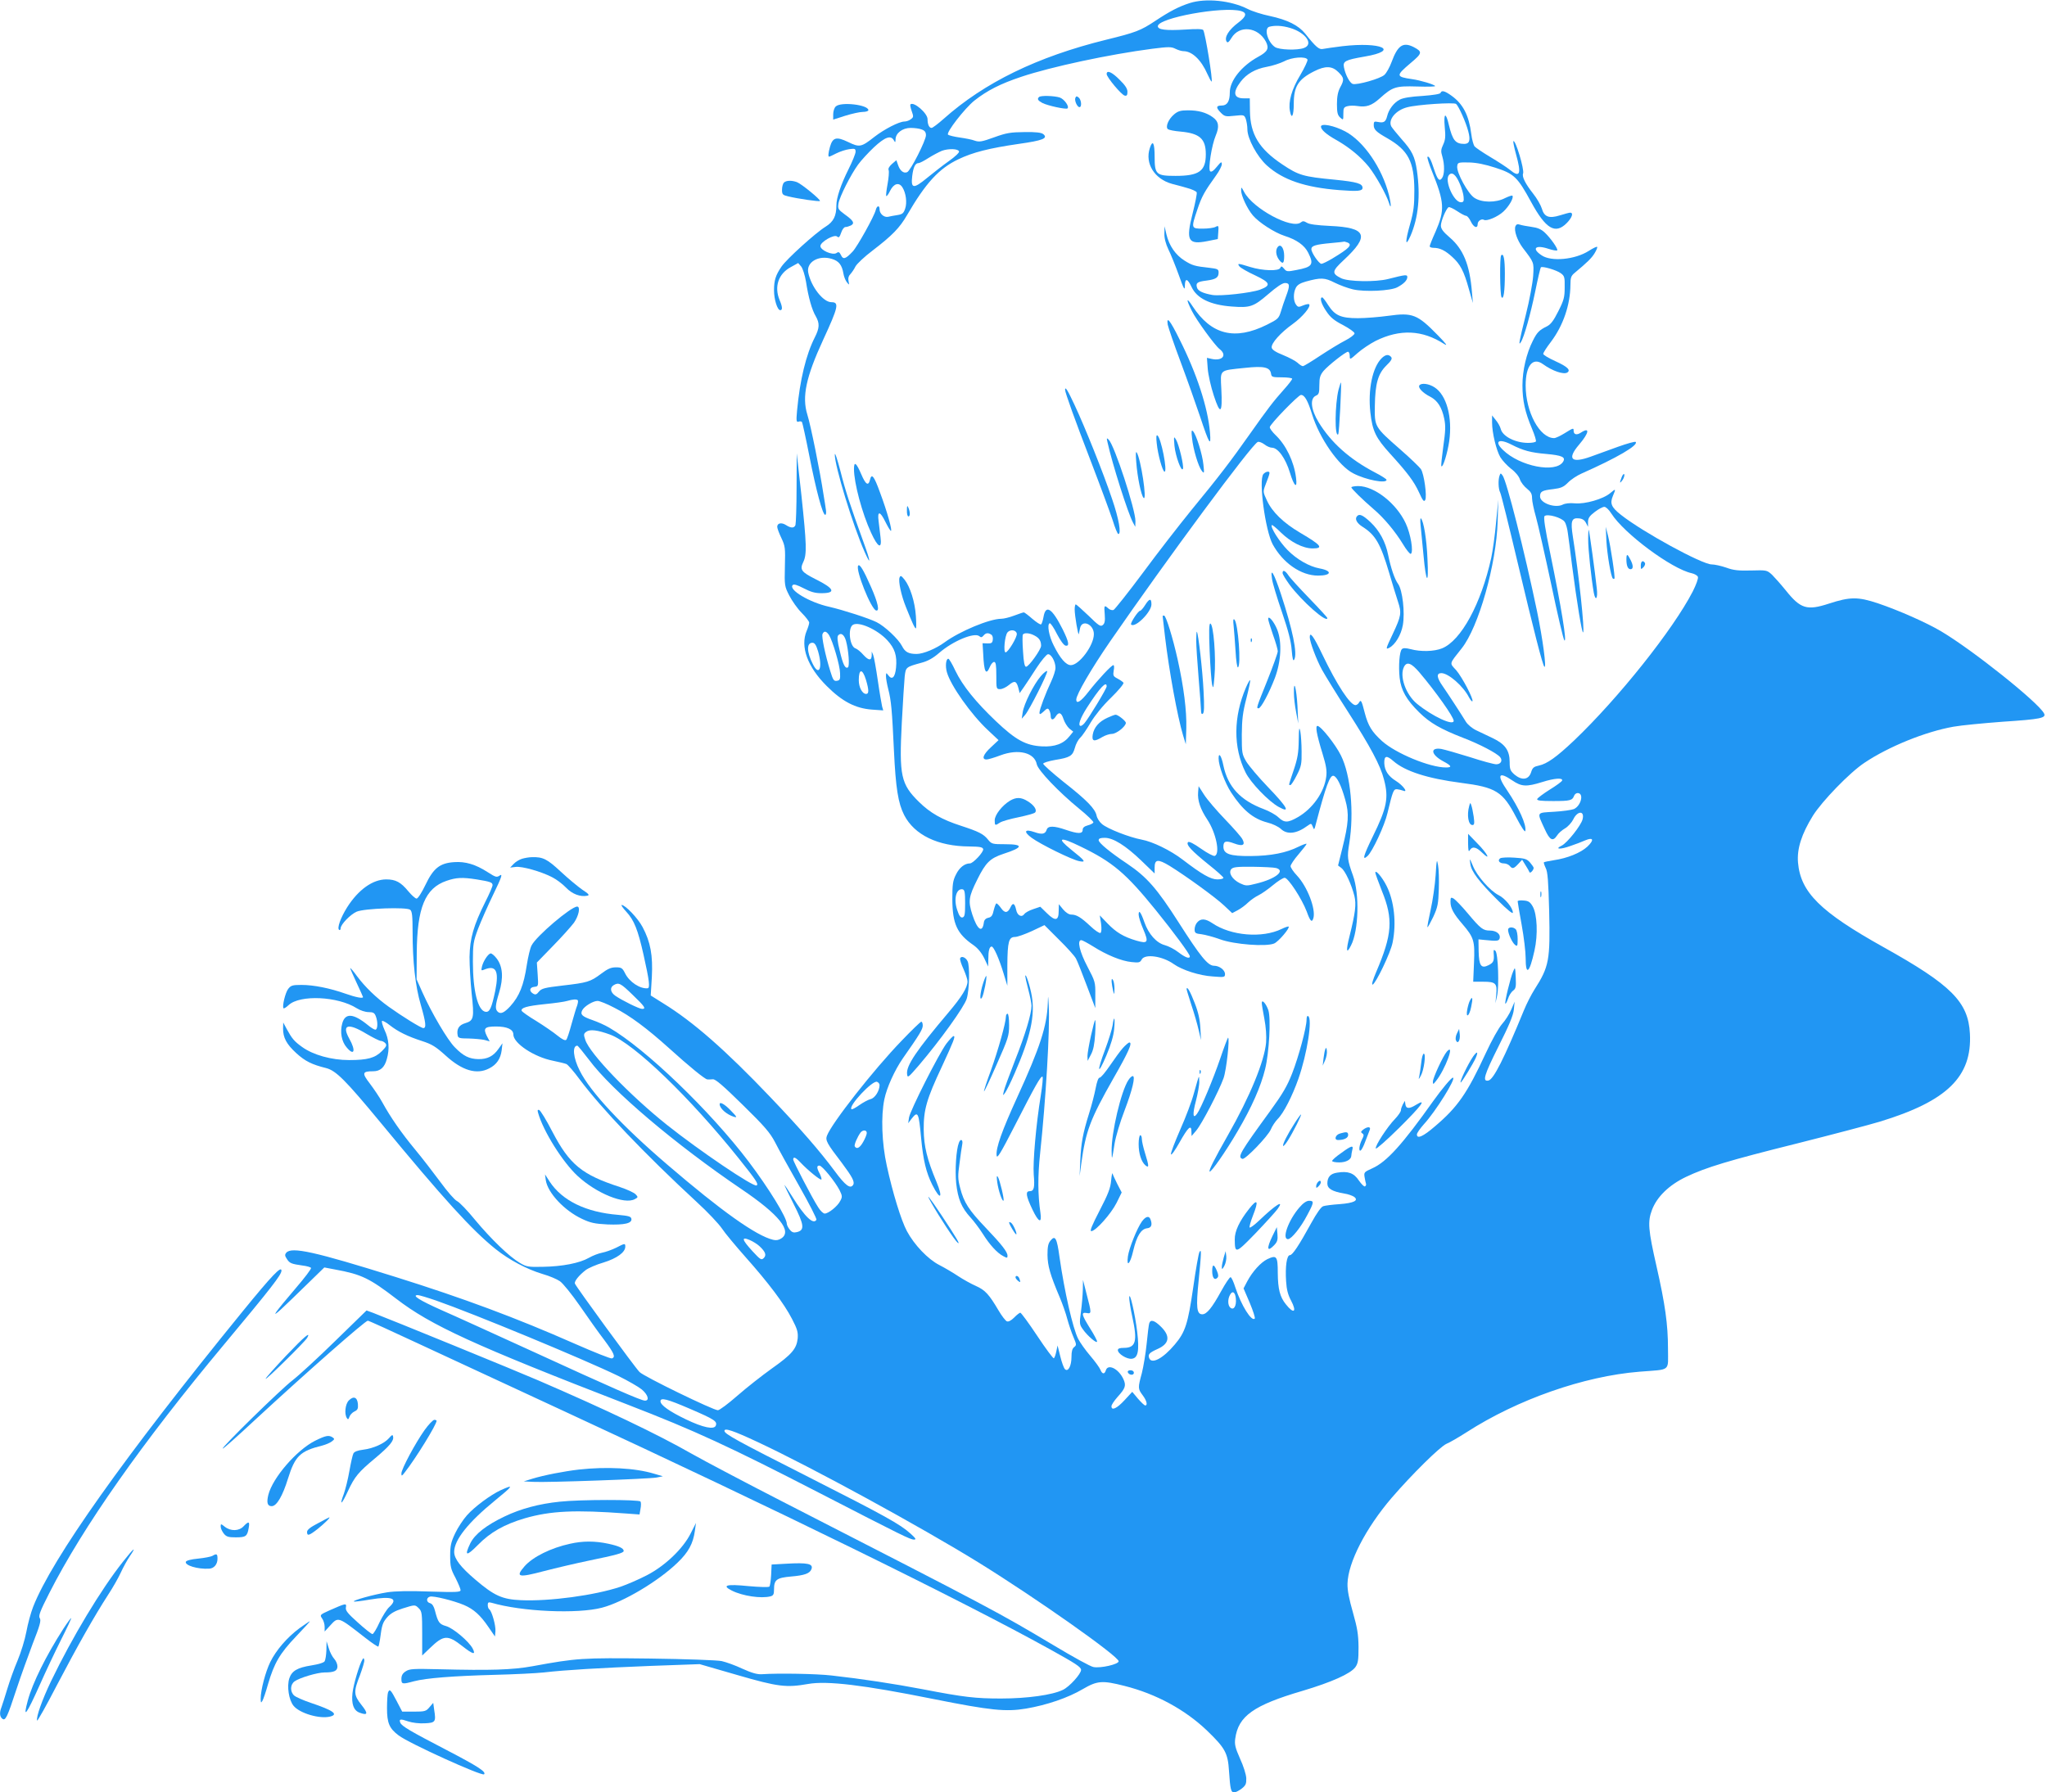 <?xml version="1.0" standalone="no"?>
<!DOCTYPE svg PUBLIC "-//W3C//DTD SVG 20010904//EN"
 "http://www.w3.org/TR/2001/REC-SVG-20010904/DTD/svg10.dtd">
<svg version="1.0" xmlns="http://www.w3.org/2000/svg"
 width="1280pt" height="1121pt" viewBox="0 0 1280 1121"
 preserveAspectRatio="xMidYMid meet">
<g transform="translate(0,1121) scale(0.1,-0.1)"
fill="#2196f3" stroke="none">
<path d="M7440 11191 c-69 -22 -126 -52 -215 -111 -93 -62 -123 -73 -310 -119
-429 -106 -759 -267 -1014 -494 -35 -31 -69 -57 -76 -57 -15 0 -25 22 -25 55
0 37 -87 112 -107 92 -3 -3 1 -22 8 -42 12 -34 12 -38 -6 -51 -10 -8 -28 -14
-39 -14 -34 0 -126 -48 -187 -95 -84 -66 -94 -68 -166 -33 -73 35 -96 29 -113
-30 -11 -40 -13 -62 -5 -62 2 0 22 9 45 21 22 11 58 23 80 26 36 5 40 3 40
-16 0 -12 -20 -61 -44 -109 -48 -96 -76 -179 -76 -226 0 -67 -18 -103 -68
-134 -63 -39 -242 -201 -275 -249 -37 -54 -47 -86 -47 -149 0 -57 21 -124 39
-124 15 0 14 21 -4 63 -35 84 -8 164 69 206 l47 26 19 -22 c10 -13 23 -54 30
-95 15 -98 37 -176 61 -216 25 -44 24 -73 -6 -132 -55 -109 -93 -265 -111
-459 -6 -65 -4 -73 10 -68 8 3 18 2 21 -3 3 -5 24 -100 46 -212 42 -214 83
-368 99 -368 5 0 7 12 5 28 -2 15 -9 61 -16 102 -20 134 -79 429 -101 498 -34
111 -8 234 99 466 95 206 102 236 52 236 -52 0 -127 97 -145 185 -13 66 65
111 147 86 44 -13 64 -38 73 -92 3 -19 13 -44 22 -55 15 -18 15 -18 10 8 -4
18 0 32 11 43 9 10 24 31 32 48 9 17 57 62 106 99 125 96 170 142 217 223 117
201 199 291 321 349 90 43 191 69 377 96 150 21 185 35 154 61 -13 10 -45 14
-118 13 -87 -1 -113 -5 -190 -33 -77 -28 -93 -30 -120 -21 -17 7 -60 15 -95
20 -35 5 -68 13 -73 18 -13 13 104 164 165 213 80 63 162 105 294 149 185 62
549 140 818 175 103 13 119 13 145 0 16 -8 38 -15 50 -15 54 0 111 -54 150
-143 12 -26 23 -47 26 -47 10 0 -39 301 -52 322 -5 7 -41 8 -115 3 -118 -7
-169 -1 -169 21 0 52 407 126 520 95 39 -11 34 -34 -15 -71 -62 -46 -91 -94
-75 -120 6 -10 14 -4 30 22 49 83 167 70 216 -23 21 -42 11 -62 -48 -94 -104
-57 -178 -149 -178 -223 0 -55 -16 -82 -50 -82 -37 0 -38 -13 -5 -46 23 -23
30 -24 85 -18 58 6 60 6 70 -20 5 -15 10 -44 10 -65 0 -58 61 -171 122 -226
100 -90 237 -137 452 -154 117 -9 146 -6 146 14 0 27 -34 37 -172 51 -199 19
-227 27 -330 96 -145 97 -200 188 -202 333 l-1 80 -38 0 c-63 0 -70 37 -20
103 37 49 92 81 164 94 35 6 83 22 108 34 49 27 138 33 147 11 2 -7 -18 -50
-45 -96 -54 -89 -76 -167 -65 -225 10 -57 24 -31 24 45 0 108 28 153 127 203
71 36 113 34 152 -5 36 -36 38 -47 11 -96 -14 -27 -20 -57 -20 -104 0 -53 4
-69 20 -84 20 -18 20 -17 20 23 0 36 3 42 26 48 14 4 41 4 61 1 56 -9 90 2
141 48 80 72 99 78 233 74 64 -2 115 -1 113 3 -6 10 -93 36 -144 43 -102 15
-103 21 -10 100 75 63 76 71 19 101 -66 33 -99 10 -137 -93 -12 -33 -32 -69
-45 -81 -25 -24 -170 -65 -198 -57 -19 6 -46 57 -55 103 -8 39 7 47 128 68
225 38 107 94 -139 65 -54 -7 -107 -14 -120 -17 -24 -6 -45 12 -111 95 -43 53
-111 87 -222 111 -49 10 -111 30 -138 44 -105 53 -261 69 -362 37z m628 -156
c97 -29 148 -102 86 -125 -41 -16 -156 -12 -182 6 -46 32 -70 118 -34 127 35
9 80 7 130 -8z m-2304 -635 c19 -7 26 -17 26 -36 0 -32 -97 -224 -118 -231
-22 -9 -44 9 -56 44 l-11 31 -27 -23 c-18 -16 -26 -30 -21 -40 3 -9 0 -48 -7
-86 -7 -38 -11 -72 -8 -75 3 -3 14 12 24 33 23 46 56 55 77 21 22 -35 30 -95
17 -133 -10 -29 -17 -35 -48 -40 -20 -3 -47 -8 -59 -11 -25 -5 -53 19 -53 47
0 27 -17 24 -24 -5 -10 -40 -115 -228 -144 -259 -44 -47 -60 -52 -73 -23 -10
20 -15 23 -29 13 -25 -15 -100 18 -100 44 0 26 86 75 104 60 11 -10 16 -5 26
24 6 19 18 35 26 35 9 0 24 5 35 10 25 14 16 30 -40 70 -40 30 -43 34 -38 67
7 43 77 181 123 244 19 26 63 74 99 108 69 64 105 77 124 44 9 -16 10 -15 11
5 0 39 43 72 94 72 25 0 56 -4 70 -10z m233 -137 c3 -7 -26 -34 -63 -60 -37
-26 -98 -74 -136 -105 -86 -71 -103 -69 -94 10 7 57 19 82 40 82 7 0 34 14 62
32 27 17 65 37 84 45 42 15 102 13 107 -4z"/>
<path d="M6920 10747 c0 -20 93 -131 113 -135 13 -3 17 3 17 24 0 19 -14 41
-49 75 -47 48 -81 63 -81 36z"/>
<path d="M9008 10629 c-2 -7 -46 -14 -113 -19 -72 -4 -121 -12 -142 -23 -37
-19 -69 -61 -79 -103 -9 -36 -21 -44 -56 -37 -25 5 -28 3 -28 -19 0 -28 15
-43 84 -82 132 -76 169 -146 170 -326 0 -96 -4 -131 -27 -213 -32 -112 -30
-147 3 -72 49 114 63 249 40 409 -13 88 -30 122 -96 196 -29 33 -58 69 -64 79
-22 42 28 102 99 120 63 17 292 32 306 21 16 -14 61 -113 76 -171 15 -56 8
-79 -25 -79 -55 0 -73 23 -96 118 -19 83 -34 77 -26 -11 6 -61 4 -82 -10 -112
-14 -30 -15 -42 -5 -74 15 -51 14 -113 -2 -135 -17 -23 -28 -10 -51 59 -18 57
-32 82 -40 74 -3 -3 9 -43 28 -90 79 -195 81 -243 23 -377 -21 -46 -37 -87
-37 -92 0 -6 11 -10 24 -10 39 0 72 -16 116 -56 51 -46 74 -89 105 -202 l25
-87 -6 70 c-14 170 -54 267 -139 340 -41 35 -55 54 -55 74 0 28 32 105 48 115
5 3 29 -8 53 -24 24 -16 50 -30 57 -30 7 0 20 -16 29 -35 18 -38 43 -47 43
-16 0 19 25 35 39 26 17 -10 85 18 121 51 36 33 68 89 57 100 -3 3 -23 -4 -46
-15 -57 -30 -146 -29 -192 2 -40 26 -112 158 -107 197 3 24 5 25 73 24 48 -1
101 -12 166 -33 117 -38 138 -58 223 -214 92 -169 151 -204 222 -133 34 34 45
66 22 66 -6 0 -35 -8 -64 -17 -68 -21 -98 -10 -113 43 -6 20 -30 63 -55 94
-48 61 -70 105 -62 125 9 24 -48 214 -61 202 -2 -3 5 -39 16 -79 36 -128 26
-153 -39 -99 -20 16 -74 51 -121 79 -47 28 -91 58 -98 66 -7 8 -17 44 -21 78
-15 117 -51 187 -123 239 -43 31 -63 36 -69 18z m120 -568 c12 -27 23 -64 24
-82 3 -28 -1 -34 -17 -34 -44 0 -104 135 -75 170 19 23 44 3 68 -54z"/>
<path d="M6497 10603 c-13 -12 -7 -22 21 -37 33 -17 149 -42 157 -34 13 12
-20 58 -48 68 -33 11 -120 14 -130 3z"/>
<path d="M6724 10597 c-6 -17 12 -57 26 -57 16 0 12 46 -5 60 -12 10 -16 9
-21 -3z"/>
<path d="M5226 10544 c-9 -8 -16 -30 -16 -49 l0 -33 75 24 c42 13 91 24 110
24 19 0 35 5 35 11 0 34 -173 54 -204 23z"/>
<path d="M7342 10495 c-36 -30 -56 -79 -39 -93 7 -5 42 -12 79 -15 120 -11
158 -45 158 -142 0 -105 -42 -135 -189 -135 -121 0 -131 9 -131 119 0 88 -12
110 -30 55 -32 -96 29 -194 139 -224 20 -5 61 -16 92 -25 31 -8 59 -21 62 -28
3 -7 -9 -66 -25 -130 -44 -172 -30 -199 92 -175 l65 13 3 43 c3 41 2 43 -17
33 -11 -6 -47 -11 -80 -11 -73 0 -74 1 -33 122 27 80 43 109 117 212 19 26 35
58 35 69 0 18 -5 16 -31 -16 -21 -26 -35 -35 -42 -28 -14 14 10 164 35 223 24
57 19 89 -20 116 -41 29 -89 42 -153 42 -47 0 -63 -5 -87 -25z"/>
<path d="M8260 10418 c0 -19 34 -49 95 -83 83 -47 153 -105 205 -169 45 -58
108 -171 125 -224 15 -50 15 -11 0 49 -43 169 -158 336 -273 397 -70 37 -152
53 -152 30z"/>
<path d="M4902 10068 c-7 -7 -12 -27 -12 -45 0 -29 4 -33 38 -41 61 -15 193
-34 199 -29 7 7 -115 107 -144 118 -33 12 -67 11 -81 -3z"/>
<path d="M7761 10020 c-1 -32 38 -116 73 -157 38 -45 136 -108 198 -128 76
-24 125 -59 148 -105 38 -75 27 -90 -75 -109 -55 -11 -61 -10 -76 9 -14 16
-18 17 -23 5 -8 -22 -110 -19 -188 5 -77 24 -84 25 -67 3 8 -9 51 -34 97 -55
97 -46 102 -63 30 -90 -56 -20 -243 -41 -296 -33 -58 10 -91 25 -97 46 -9 29
1 37 58 44 61 8 77 19 77 51 0 20 -6 23 -57 29 -93 10 -108 15 -156 45 -56 35
-96 93 -113 163 l-12 52 -1 -45 c-1 -29 8 -64 25 -100 15 -30 44 -102 65 -160
32 -90 38 -100 38 -67 1 49 16 47 42 -8 33 -71 117 -112 250 -122 116 -9 137
-2 229 77 53 46 89 70 105 70 31 0 32 -16 6 -85 -10 -27 -25 -70 -32 -95 -13
-42 -19 -47 -87 -81 -201 -100 -348 -63 -465 116 -39 60 -42 45 -4 -30 27 -55
144 -216 173 -238 49 -38 18 -76 -48 -62 l-31 7 5 -68 c3 -38 20 -114 38 -168
41 -126 55 -113 47 41 -6 124 -16 115 146 132 120 13 159 5 165 -37 3 -20 9
-22 68 -22 35 0 64 -4 64 -9 0 -5 -21 -33 -48 -63 -69 -77 -107 -127 -217
-283 -120 -170 -189 -261 -365 -475 -74 -91 -211 -267 -303 -392 -93 -125
-176 -229 -184 -233 -9 -3 -23 1 -33 10 -25 23 -27 19 -22 -38 3 -40 0 -56
-12 -66 -14 -12 -26 -4 -89 58 -41 39 -77 71 -80 71 -4 0 -7 -14 -7 -32 0 -37
22 -168 26 -153 1 6 5 22 8 38 13 55 86 22 86 -39 0 -71 -92 -194 -144 -194
-30 0 -67 42 -107 123 -30 58 -43 133 -25 139 5 2 26 -28 45 -67 21 -40 43
-71 54 -73 26 -5 21 23 -18 102 -67 133 -106 158 -120 77 -4 -23 -11 -43 -15
-46 -5 -3 -29 13 -55 35 -25 22 -49 40 -53 40 -4 0 -31 -9 -60 -20 -29 -11
-65 -20 -81 -20 -72 0 -258 -77 -354 -147 -54 -40 -134 -73 -175 -73 -51 0
-73 12 -92 50 -22 43 -108 124 -159 149 -48 24 -209 76 -296 96 -123 27 -257
107 -228 136 7 7 27 1 68 -20 44 -23 71 -31 111 -31 94 0 82 29 -37 88 -89 45
-99 59 -76 107 23 48 21 110 -12 420 l-29 260 -1 -217 c0 -119 -4 -223 -7
-232 -8 -20 -28 -20 -59 0 -28 18 -55 13 -55 -11 0 -9 12 -41 26 -70 24 -51
25 -63 22 -177 -3 -120 -2 -125 27 -182 17 -33 51 -82 78 -109 26 -26 47 -54
47 -61 0 -8 -7 -31 -16 -52 -41 -98 5 -225 126 -345 97 -97 179 -139 281 -147
l72 -5 -7 24 c-3 13 -16 86 -27 163 -11 76 -24 148 -29 160 l-9 21 0 -22 c-1
-36 -18 -36 -52 1 -17 20 -40 38 -50 41 -36 12 -49 126 -16 147 37 23 153 -29
215 -96 48 -52 62 -97 55 -172 -6 -61 -25 -79 -48 -48 -14 18 -14 18 -15 -5 0
-13 6 -49 14 -80 19 -73 24 -133 36 -388 11 -230 26 -327 64 -401 64 -124 211
-195 406 -196 68 -1 85 -4 88 -17 3 -18 -63 -89 -83 -89 -33 0 -66 -26 -87
-69 -20 -39 -23 -62 -23 -156 1 -153 29 -215 132 -286 27 -19 50 -47 67 -81
l25 -53 1 47 c0 52 7 78 21 78 13 0 47 -77 75 -170 l23 -75 0 127 c1 149 9
178 48 178 15 0 62 17 106 37 l78 37 90 -90 c50 -49 98 -102 107 -119 9 -16
39 -93 68 -170 l53 -140 0 82 c1 80 -1 85 -49 177 -49 93 -66 166 -39 166 7 0
40 -18 74 -39 85 -54 178 -92 241 -98 46 -5 53 -3 63 16 20 37 130 22 201 -29
52 -37 161 -72 243 -77 73 -6 77 -5 77 15 0 25 -35 52 -69 52 -38 0 -85 58
-221 271 -136 213 -199 284 -320 366 -111 74 -180 132 -180 148 0 11 11 15 38
15 53 0 130 -48 228 -142 l84 -81 0 37 c0 52 20 55 93 11 102 -63 287 -197
341 -248 l51 -48 34 18 c19 10 48 31 65 48 17 16 47 37 66 46 19 9 60 38 90
63 30 25 63 46 73 46 22 0 107 -130 138 -211 22 -62 33 -72 42 -40 15 57 -38
195 -102 264 -23 24 -41 51 -41 60 0 8 22 42 50 74 27 32 50 61 50 65 0 4 -22
-4 -49 -17 -77 -39 -174 -58 -301 -59 -130 -1 -170 13 -170 59 0 35 16 39 67
20 53 -20 72 -11 52 26 -6 13 -55 69 -109 125 -53 55 -112 124 -131 154 l-34
53 -3 -36 c-5 -53 14 -108 58 -174 54 -82 81 -213 46 -226 -8 -3 -46 17 -86
45 -45 32 -75 47 -81 41 -15 -15 23 -55 127 -139 52 -41 94 -79 94 -84 0 -6
-17 -10 -38 -10 -41 0 -96 31 -216 123 -77 59 -188 113 -258 126 -75 14 -212
67 -247 97 -16 13 -31 37 -34 53 -9 43 -60 96 -208 212 -71 57 -128 108 -126
113 2 6 35 16 74 23 94 15 110 25 124 75 6 24 21 52 33 63 13 12 42 55 66 96
27 45 76 106 128 156 46 45 81 87 77 93 -3 5 -20 17 -37 26 -27 14 -29 19 -24
50 4 19 3 34 -2 34 -12 0 -95 -89 -156 -167 -47 -61 -76 -79 -76 -48 0 31 95
194 212 364 356 516 887 1234 923 1247 8 3 26 -4 41 -15 15 -12 36 -21 47 -21
38 0 85 -65 113 -156 26 -87 48 -105 38 -31 -13 102 -63 204 -128 266 -20 19
-36 41 -36 49 0 18 179 202 195 202 23 0 43 -36 69 -120 46 -150 167 -325 259
-371 79 -41 207 -65 207 -40 0 5 -33 26 -72 46 -159 83 -275 187 -353 315 -48
79 -55 148 -17 165 19 8 22 17 22 67 0 46 5 62 26 88 31 36 138 120 153 120 6
0 11 -12 11 -26 0 -25 1 -25 49 18 27 24 78 58 113 76 152 75 291 69 428 -19
25 -16 14 0 -40 55 -127 130 -157 142 -308 121 -58 -8 -144 -15 -191 -15 -107
0 -144 17 -186 82 -16 26 -33 48 -37 48 -18 0 -6 -41 25 -86 25 -38 48 -58
105 -87 39 -21 72 -44 72 -52 0 -8 -26 -28 -57 -44 -32 -16 -102 -59 -157 -95
-54 -36 -103 -66 -109 -66 -6 0 -21 9 -33 21 -12 11 -53 33 -90 48 -48 19 -70
34 -72 47 -4 27 55 93 132 148 60 43 116 110 102 123 -3 3 -20 0 -37 -7 -28
-12 -33 -12 -45 5 -17 23 -18 72 -1 105 9 18 27 29 62 39 95 26 118 25 181 -7
32 -16 84 -35 115 -42 75 -17 234 -9 276 13 40 21 63 44 63 64 0 17 -10 16
-120 -12 -79 -20 -249 -17 -294 5 -60 30 -58 44 16 113 165 153 145 204 -86
214 -81 4 -129 10 -144 20 -18 11 -26 12 -38 2 -55 -45 -299 86 -354 190 -18
33 -19 34 -19 11z m663 -326 c36 -14 15 -36 -93 -101 -30 -18 -61 -33 -68 -33
-15 0 -63 69 -63 92 0 21 26 29 125 38 44 4 81 8 82 9 1 0 8 -2 17 -5z m-2066
-2447 c4 -20 -54 -117 -70 -117 -15 0 -5 105 12 125 17 20 54 16 58 -8z
m-1174 -9 c23 -37 68 -189 69 -238 2 -39 -1 -45 -20 -48 -19 -3 -24 5 -41 60
-33 106 -55 215 -49 232 9 22 24 20 41 -6z m106 -36 c16 -59 24 -159 12 -166
-17 -10 -31 17 -51 104 -15 59 -17 87 -10 96 17 20 38 5 49 -34z m908 39 c8
-4 12 -19 10 -32 -2 -20 -9 -24 -33 -23 l-31 1 4 -66 c5 -115 18 -139 42 -81
7 17 19 30 26 30 11 0 14 -19 14 -85 0 -83 0 -85 24 -85 14 0 38 12 55 26 35
29 47 26 59 -19 l8 -32 28 40 c15 22 51 76 79 120 29 44 60 81 69 83 20 4 48
-45 48 -85 0 -15 -12 -53 -26 -83 -36 -76 -74 -177 -74 -197 0 -13 5 -12 26 7
21 21 27 22 34 10 5 -8 10 -25 10 -37 0 -28 16 -30 32 -3 19 30 35 24 48 -17
7 -21 23 -47 36 -59 l25 -20 -22 -27 c-38 -49 -93 -69 -173 -65 -101 5 -165
40 -289 158 -126 120 -207 220 -253 315 -19 41 -39 75 -44 75 -15 0 -20 -46
-9 -84 23 -83 151 -264 257 -363 l66 -62 -47 -44 c-49 -45 -61 -77 -28 -77 10
0 50 12 87 26 112 42 213 17 227 -56 8 -38 138 -174 264 -277 52 -42 92 -81
90 -87 -2 -5 -18 -14 -35 -18 -22 -6 -32 -15 -32 -28 0 -26 -29 -26 -105 0
-75 26 -112 26 -120 1 -9 -28 -29 -32 -77 -15 -61 21 -70 3 -17 -36 56 -41
253 -138 298 -146 45 -9 37 2 -52 73 -93 75 -70 82 59 19 201 -97 284 -167
471 -398 111 -137 213 -275 213 -289 0 -18 -28 -8 -71 25 -24 19 -63 39 -86
45 -52 14 -101 69 -127 143 -22 63 -36 82 -36 47 0 -13 13 -54 29 -91 35 -82
29 -92 -43 -71 -81 24 -127 52 -180 107 l-49 51 8 -51 c4 -34 3 -54 -4 -59 -6
-3 -35 16 -63 43 -60 56 -87 72 -120 72 -14 0 -34 13 -50 32 l-27 33 -1 -43
c0 -61 -21 -65 -73 -14 l-42 41 -44 -15 c-25 -8 -50 -22 -56 -31 -17 -23 -44
-9 -51 27 -9 41 -21 47 -35 16 -17 -37 -36 -39 -59 -6 -12 17 -25 30 -29 30
-4 0 -11 -19 -17 -42 -7 -33 -14 -44 -34 -48 -17 -4 -26 -14 -28 -30 -9 -68
-41 -45 -72 50 -27 84 -23 111 31 219 53 107 80 133 164 161 124 40 127 60 11
60 -81 0 -85 1 -108 29 -28 35 -58 50 -168 86 -121 39 -194 81 -264 150 -113
111 -124 164 -107 495 7 129 15 259 18 288 7 60 7 60 105 87 39 10 73 29 110
61 86 75 221 131 252 105 10 -9 16 -8 26 4 14 17 29 19 48 6z m271 -6 c29 -15
41 -33 41 -64 0 -23 -77 -131 -94 -131 -9 0 -15 27 -19 96 -4 53 -4 100 -1
105 8 13 42 11 73 -6z m-1354 -97 c31 -105 7 -162 -33 -80 -38 75 -39 132 -2
132 14 0 23 -13 35 -52z m300 -180 c19 -64 19 -88 1 -88 -24 0 -46 41 -46 86
0 73 23 74 45 2z m1505 -41 c0 -14 -111 -197 -138 -229 -8 -10 -19 -18 -24
-18 -20 0 -4 47 38 113 81 126 124 172 124 134z m1060 -1136 c60 -17 -4 -68
-123 -97 -62 -16 -67 -15 -104 2 -48 24 -73 65 -54 88 11 13 35 16 135 15 66
-1 132 -4 146 -8z m-1945 -221 c0 -71 -3 -85 -17 -88 -12 -2 -21 11 -33 48
-23 69 -5 135 34 128 13 -3 16 -18 16 -88z"/>
<path d="M6508 6981 c-45 -53 -105 -173 -113 -226 l-6 -40 22 25 c27 32 141
258 137 272 -2 6 -20 -8 -40 -31z"/>
<path d="M6315 6202 c-49 -30 -95 -89 -95 -122 0 -35 2 -35 34 -14 13 8 65 23
116 33 51 11 96 23 102 29 15 15 -6 47 -46 71 -41 26 -72 26 -111 3z"/>
<path d="M9476 9795 c-10 -27 11 -88 46 -135 71 -93 70 -89 65 -175 -3 -44
-23 -153 -46 -244 -43 -172 -47 -196 -31 -171 20 30 61 177 90 318 16 79 32
147 35 150 9 9 98 -17 125 -37 23 -17 25 -25 24 -89 0 -61 -5 -80 -40 -149
-29 -58 -47 -82 -71 -94 -49 -24 -62 -38 -88 -90 -40 -79 -65 -185 -65 -279 0
-96 16 -168 60 -272 16 -38 27 -74 24 -79 -3 -5 -24 -9 -48 -9 -81 0 -161 41
-172 88 -4 15 -18 40 -31 55 l-23 29 0 -44 c0 -66 27 -176 52 -218 13 -21 43
-53 67 -72 26 -19 49 -47 55 -66 6 -18 26 -44 44 -58 25 -20 32 -33 32 -60 0
-18 11 -71 24 -116 13 -46 56 -236 96 -423 39 -187 76 -344 82 -350 18 -18
-19 207 -88 543 -33 156 -43 227 -36 234 17 17 110 -10 126 -36 8 -11 17 -43
20 -71 4 -27 16 -117 26 -200 30 -232 62 -425 69 -420 12 7 -27 367 -64 600
-15 96 -8 118 38 113 22 -2 35 -11 44 -28 l13 -25 0 30 c0 24 9 38 42 63 23
18 50 32 60 32 10 0 29 -18 44 -42 79 -125 377 -346 502 -373 18 -4 36 -14 39
-23 4 -9 -11 -49 -32 -91 -123 -239 -466 -669 -743 -933 -110 -104 -168 -145
-219 -156 -32 -7 -40 -13 -49 -42 -15 -47 -57 -53 -103 -15 -27 24 -31 33 -31
79 0 72 -28 112 -105 149 -33 16 -80 38 -105 50 -25 12 -53 36 -63 52 -28 46
-112 175 -146 224 -38 54 -40 81 -8 81 44 0 137 -81 173 -152 9 -16 18 -27 21
-24 10 10 -65 153 -102 195 -42 46 -45 35 35 136 106 133 217 526 225 795 l4
135 -14 -143 c-7 -79 -21 -178 -30 -220 -63 -288 -189 -519 -308 -567 -49 -20
-134 -22 -196 -5 -32 8 -47 8 -55 0 -15 -15 -22 -104 -14 -179 9 -79 42 -137
122 -216 68 -67 135 -105 276 -160 102 -39 209 -95 230 -120 18 -21 5 -45 -24
-45 -14 0 -89 20 -165 45 -77 24 -158 47 -179 51 -72 11 -64 -36 12 -77 53
-28 58 -39 18 -39 -102 0 -314 88 -400 165 -64 58 -87 96 -108 176 -20 78 -24
86 -36 65 -5 -9 -15 -16 -22 -16 -33 0 -115 124 -208 318 -54 113 -78 145 -78
107 0 -30 42 -141 77 -205 20 -36 92 -153 161 -260 141 -220 204 -337 226
-425 31 -115 18 -178 -70 -357 -59 -121 -68 -154 -33 -122 31 28 107 191 125
269 33 138 38 150 59 149 11 -1 28 -5 39 -9 34 -14 -1 33 -44 60 -50 31 -72
66 -74 112 -1 47 14 51 57 13 73 -64 214 -109 422 -136 219 -28 262 -54 346
-216 33 -63 55 -96 57 -85 8 38 -40 144 -112 251 -69 100 -57 125 32 64 56
-38 87 -40 186 -9 76 24 130 28 124 9 -2 -6 -37 -32 -78 -57 -40 -25 -75 -52
-78 -58 -3 -10 21 -13 100 -13 107 0 120 4 131 33 3 9 13 17 22 17 41 0 22
-79 -23 -100 -15 -6 -71 -14 -125 -17 -112 -7 -108 1 -57 -110 31 -68 50 -78
76 -39 8 14 31 34 50 45 19 11 41 36 51 55 26 56 73 58 59 2 -9 -38 -97 -149
-131 -165 -47 -23 -8 -25 55 -2 30 10 72 26 92 35 52 22 58 3 14 -39 -42 -39
-126 -73 -210 -85 -32 -5 -60 -11 -62 -13 -2 -2 3 -18 11 -35 13 -24 17 -83
22 -269 7 -309 0 -348 -92 -492 -19 -30 -49 -88 -66 -130 -124 -302 -190 -433
-222 -439 -39 -8 -27 33 62 211 67 133 93 195 97 232 l5 50 -21 -49 c-11 -27
-37 -68 -58 -91 -21 -24 -65 -103 -101 -181 -117 -253 -176 -338 -320 -460
-73 -63 -111 -79 -111 -49 0 9 20 37 43 63 74 80 206 292 182 292 -10 0 -69
-71 -122 -145 -193 -272 -292 -382 -382 -422 -51 -23 -53 -25 -48 -56 3 -18 7
-36 9 -42 1 -5 -1 -12 -7 -15 -5 -3 -22 14 -38 37 -31 47 -68 60 -135 49 -43
-6 -62 -28 -62 -68 0 -32 30 -50 107 -63 22 -3 49 -13 60 -20 31 -23 0 -39
-90 -46 -46 -3 -92 -9 -103 -13 -13 -4 -41 -44 -74 -104 -78 -142 -118 -202
-134 -202 -20 0 -30 -71 -24 -163 3 -52 12 -86 31 -121 38 -72 18 -87 -32 -24
-38 47 -50 96 -51 196 0 106 -7 114 -65 87 -41 -20 -93 -77 -126 -139 l-23
-44 39 -91 c21 -50 35 -94 31 -98 -20 -20 -84 82 -121 194 -11 35 -24 64 -30
65 -5 2 -32 -38 -60 -89 -56 -102 -89 -143 -117 -143 -35 0 -40 43 -23 209 18
182 18 203 5 180 -5 -8 -23 -109 -39 -223 -33 -226 -49 -277 -115 -355 -74
-88 -145 -125 -160 -85 -9 23 1 34 50 56 76 33 84 80 25 139 -42 42 -67 49
-75 22 -3 -10 -10 -67 -16 -128 -6 -60 -20 -143 -30 -183 -25 -92 -25 -98 5
-138 25 -33 33 -64 16 -64 -5 0 -25 19 -45 42 l-36 43 -48 -52 c-48 -52 -82
-68 -82 -38 0 9 17 34 38 58 50 55 55 72 36 113 -30 64 -96 96 -109 54 -8 -27
-23 -25 -34 3 -5 13 -34 53 -64 88 -30 35 -63 82 -75 105 -34 67 -86 297 -117
513 -16 118 -27 138 -56 102 -15 -18 -19 -39 -19 -90 1 -68 16 -122 77 -266
16 -38 38 -99 47 -135 10 -36 27 -87 39 -114 19 -45 19 -49 4 -61 -12 -9 -17
-27 -17 -62 0 -56 -21 -96 -41 -76 -7 7 -20 43 -29 80 l-17 68 -8 -38 c-4 -20
-11 -39 -15 -42 -4 -3 -51 60 -104 140 -53 80 -101 145 -106 145 -4 0 -22 -13
-38 -30 -19 -19 -36 -28 -46 -24 -9 4 -32 34 -52 68 -59 100 -83 127 -141 153
-30 13 -80 41 -112 62 -31 21 -84 52 -117 69 -71 36 -157 126 -203 212 -36 67
-90 243 -126 410 -31 141 -37 310 -15 415 15 73 64 181 115 255 106 151 125
183 125 206 0 13 -4 24 -9 24 -5 0 -61 -54 -124 -120 -174 -180 -436 -514
-466 -593 -11 -29 0 -49 93 -170 65 -87 82 -119 71 -137 -17 -28 -48 -6 -115
85 -92 124 -213 264 -403 463 -280 294 -483 472 -670 587 l-78 49 7 115 c7
136 -8 219 -58 313 -29 55 -108 138 -131 138 -5 0 8 -19 30 -43 48 -52 72
-112 107 -268 37 -165 42 -209 25 -210 -47 -4 -113 39 -140 93 -17 34 -23 38
-58 38 -30 0 -51 -9 -92 -40 -68 -51 -86 -56 -242 -74 -111 -13 -131 -18 -147
-38 -15 -19 -22 -21 -37 -12 -26 16 -22 39 8 42 26 3 26 3 21 78 l-5 74 100
103 c55 56 114 122 132 146 30 43 42 101 20 101 -38 0 -256 -185 -285 -243 -9
-16 -22 -72 -30 -123 -19 -126 -46 -194 -103 -257 -37 -40 -59 -51 -77 -36
-19 16 -18 39 7 121 28 92 23 163 -15 213 -15 20 -33 34 -39 32 -17 -5 -45
-49 -53 -81 -6 -26 -5 -28 12 -21 75 32 96 -6 71 -131 -23 -109 -35 -136 -61
-132 -48 7 -79 132 -79 313 0 110 3 127 32 205 18 47 61 145 96 217 52 107 59
130 41 118 -20 -14 -26 -12 -76 20 -76 49 -140 68 -210 63 -90 -6 -130 -38
-180 -143 -23 -48 -47 -85 -55 -85 -8 0 -31 21 -52 46 -47 57 -79 74 -138 74
-84 0 -174 -64 -244 -174 -42 -67 -65 -132 -50 -142 5 -3 9 2 9 10 0 24 61 87
100 104 48 21 313 30 335 12 12 -10 15 -39 15 -139 0 -185 17 -339 51 -455 32
-111 36 -146 16 -146 -14 0 -132 73 -217 134 -78 56 -147 123 -197 190 -23 32
-43 55 -43 51 0 -4 18 -45 40 -92 22 -47 40 -87 40 -89 0 -10 -44 -2 -109 21
-99 35 -200 55 -276 55 -56 0 -66 -3 -83 -25 -18 -23 -39 -111 -29 -121 3 -3
17 6 32 20 71 66 308 55 426 -20 22 -14 54 -24 74 -24 29 0 37 -5 45 -26 14
-36 12 -84 -3 -84 -7 0 -28 13 -47 29 -91 74 -142 77 -160 10 -15 -54 -4 -113
27 -149 48 -58 60 -22 17 54 -49 88 -8 100 106 31 41 -24 82 -45 91 -45 9 0
22 -7 29 -15 10 -12 6 -21 -22 -49 -43 -43 -90 -56 -205 -56 -110 0 -225 32
-294 82 -49 35 -63 52 -96 112 l-22 41 -1 -38 c0 -57 21 -97 83 -154 55 -50
97 -71 186 -93 62 -16 121 -75 340 -340 396 -480 573 -674 720 -792 85 -68
196 -127 297 -157 39 -11 86 -31 105 -44 19 -13 74 -81 124 -153 50 -72 118
-169 153 -214 63 -85 72 -107 49 -116 -8 -3 -112 39 -233 92 -367 162 -695
284 -1119 417 -508 159 -652 191 -685 152 -10 -12 -9 -20 4 -39 17 -27 28 -31
98 -41 26 -3 50 -10 53 -15 3 -5 -40 -62 -96 -127 -132 -155 -159 -193 -93
-133 27 25 99 94 160 154 l112 109 68 -13 c165 -30 215 -55 382 -183 216 -166
485 -290 1447 -662 424 -164 637 -263 1200 -553 516 -266 567 -291 590 -291
16 0 12 7 -21 37 -65 59 -159 111 -634 352 -458 232 -530 272 -530 291 0 20
54 2 208 -70 338 -158 1023 -532 1382 -754 362 -224 875 -586 875 -617 0 -19
-113 -45 -158 -36 -18 3 -129 64 -247 135 -351 209 -365 217 -1690 896 -234
120 -492 256 -575 303 -215 123 -543 279 -960 459 -136 59 -932 384 -1032 422
l-41 15 -195 -190 c-107 -105 -228 -216 -268 -247 -71 -54 -452 -427 -436
-427 5 0 95 80 200 178 329 304 691 622 707 622 6 0 151 -66 322 -146 172 -80
585 -272 918 -426 1300 -602 2471 -1176 3025 -1483 161 -89 195 -111 195 -129
0 -25 -73 -106 -114 -125 -65 -32 -224 -54 -386 -54 -160 0 -231 8 -490 58
-178 34 -382 65 -570 86 -95 11 -335 15 -435 8 -29 -2 -62 7 -122 34 -44 21
-103 42 -130 48 -26 6 -227 13 -448 16 -426 5 -457 3 -735 -48 -126 -23 -265
-27 -580 -19 -166 4 -189 3 -213 -13 -19 -12 -27 -26 -27 -47 0 -34 5 -35 79
-15 77 20 243 33 501 40 124 3 263 10 310 15 139 16 347 28 670 41 l305 11
235 -68 c255 -74 306 -80 443 -56 119 21 345 -6 783 -94 360 -72 454 -81 580
-60 129 22 262 67 355 122 91 53 122 55 260 20 199 -50 380 -149 517 -280 113
-109 130 -140 137 -252 8 -118 12 -134 33 -134 9 0 30 11 47 24 25 20 29 30
28 65 -1 23 -18 77 -39 122 -30 68 -35 89 -30 125 19 141 114 209 421 299 181
54 300 107 330 148 17 24 20 44 20 125 -1 80 -7 118 -35 217 -24 84 -35 138
-34 180 3 132 114 348 277 538 125 145 301 319 342 337 22 9 78 42 125 72 318
205 733 351 1082 379 200 16 178 -2 178 145 0 151 -18 277 -71 511 -53 233
-57 282 -29 356 31 82 106 155 212 206 126 60 264 102 697 210 218 55 450 116
516 136 420 128 577 281 563 550 -10 199 -117 305 -538 540 -398 222 -521 344
-537 531 -7 86 22 177 93 292 57 91 230 270 322 331 152 102 382 195 557 226
50 9 188 22 307 31 240 16 275 23 259 53 -38 70 -445 395 -642 512 -92 55
-267 132 -397 176 -124 41 -173 41 -305 -2 -138 -45 -178 -33 -270 82 -30 37
-69 81 -86 98 -32 29 -33 30 -131 27 -79 -2 -110 1 -156 18 -32 11 -73 20 -91
20 -60 0 -432 203 -567 310 -60 47 -70 71 -51 117 20 48 20 49 -16 19 -43 -37
-158 -70 -221 -64 -32 3 -60 0 -76 -8 -47 -24 -142 9 -142 51 0 31 12 38 83
46 48 6 64 13 91 40 18 19 57 45 87 58 219 97 356 177 337 197 -4 4 -54 -10
-110 -30 -57 -21 -134 -49 -171 -62 -122 -44 -150 -15 -73 75 64 75 69 113 11
75 -26 -17 -45 -12 -45 12 0 19 -2 18 -57 -16 -26 -16 -55 -30 -65 -30 -90 0
-178 163 -178 329 0 125 45 180 109 133 58 -42 128 -66 151 -52 24 15 1 37
-74 71 -42 19 -76 39 -76 46 0 7 21 40 48 75 77 102 121 232 122 356 0 45 4
57 26 75 79 66 106 92 125 123 12 20 19 37 16 40 -2 3 -26 -8 -52 -25 -86 -55
-235 -69 -295 -28 -65 43 -39 68 42 41 27 -9 52 -13 55 -10 8 7 -39 75 -77
111 -22 21 -45 31 -83 36 -28 4 -62 10 -73 14 -15 5 -23 2 -28 -10z m-24
-1366 c72 -37 121 -50 216 -58 100 -9 124 -20 106 -49 -46 -73 -271 -29 -376
74 -57 55 -26 74 54 33z m-575 -1426 c100 -118 213 -277 213 -301 0 -34 -132
27 -229 106 -71 58 -112 175 -81 233 18 33 46 22 97 -38z m-5897 -1293 c87
-14 100 -19 100 -36 0 -8 -20 -55 -45 -104 -74 -148 -97 -229 -99 -345 0 -55
6 -157 13 -226 17 -155 14 -172 -39 -188 -41 -12 -56 -37 -48 -78 3 -15 13
-18 68 -18 36 -1 80 -5 99 -9 l33 -9 -17 32 c-25 50 -15 61 57 61 69 0 108
-18 108 -50 0 -55 130 -141 247 -164 38 -8 76 -17 85 -21 9 -4 46 -46 82 -95
136 -182 404 -464 733 -768 68 -62 138 -137 157 -165 19 -29 85 -108 146 -177
145 -163 243 -293 292 -388 34 -65 39 -84 36 -123 -7 -65 -37 -100 -163 -189
-60 -43 -157 -119 -214 -169 -57 -50 -112 -91 -122 -91 -29 0 -463 211 -490
239 -29 29 -397 533 -404 553 -5 14 24 51 68 85 16 12 66 34 111 47 84 26 136
64 136 99 0 22 -2 22 -58 -7 -27 -13 -66 -27 -88 -31 -21 -4 -58 -18 -82 -32
-58 -33 -166 -54 -287 -56 -92 -2 -104 0 -145 25 -65 38 -179 148 -279 268
-47 58 -98 111 -113 118 -15 7 -61 60 -104 119 -43 58 -113 149 -157 202 -87
105 -155 203 -206 296 -18 33 -54 86 -79 119 -50 65 -47 76 21 76 45 0 72 24
86 77 18 62 13 124 -14 180 -13 29 -20 55 -16 58 5 2 26 -9 47 -26 52 -41 113
-71 203 -100 62 -20 86 -35 148 -91 103 -94 194 -121 272 -80 46 23 71 60 78
113 l5 44 -25 -35 c-32 -46 -70 -65 -126 -64 -56 1 -94 19 -147 74 -46 46
-145 215 -202 342 l-37 83 1 165 c2 283 52 405 186 451 61 21 98 23 188 9z
m976 -722 c76 -73 86 -88 59 -88 -18 0 -127 54 -167 82 -32 22 -36 52 -10 67
31 18 43 12 118 -61z m-343 -34 c3 -3 1 -18 -4 -33 -6 -14 -21 -66 -35 -115
-13 -49 -28 -94 -33 -99 -7 -7 -25 2 -55 26 -24 20 -84 61 -132 91 -49 29 -90
59 -92 64 -6 19 31 30 145 42 62 6 125 15 140 20 35 10 58 12 66 4z m229 -47
c97 -49 203 -128 342 -253 127 -115 224 -194 239 -195 7 -1 22 0 35 1 16 1 64
-40 186 -160 137 -134 171 -174 202 -233 20 -40 88 -163 151 -274 63 -111 112
-207 108 -212 -19 -32 -72 18 -149 142 -26 42 -50 77 -51 77 -2 0 24 -54 57
-119 67 -132 71 -165 21 -177 -20 -5 -31 -2 -45 16 -10 12 -18 29 -18 36 0 39
-112 221 -238 388 -240 317 -645 707 -873 839 -25 15 -72 36 -104 47 -66 23
-78 35 -64 62 13 25 68 58 96 58 12 0 60 -19 105 -43z m-26 -168 c149 -56 498
-392 805 -776 107 -134 124 -159 110 -167 -19 -12 -359 218 -561 379 -232 185
-482 445 -510 531 -11 33 -11 39 6 51 23 17 71 11 150 -18z m-133 -157 c143
-193 540 -529 956 -811 232 -157 316 -261 247 -306 -16 -11 -33 -14 -52 -9
-105 25 -322 179 -660 469 -282 241 -484 457 -549 589 -41 80 -48 156 -15 156
4 0 36 -40 73 -88z m1817 -158 c0 -36 -29 -82 -56 -88 -15 -4 -47 -21 -71 -38
-24 -17 -46 -29 -49 -25 -20 20 132 182 160 171 9 -3 16 -13 16 -20z m-80
-300 c0 -9 -10 -34 -22 -55 -21 -38 -41 -49 -53 -29 -6 9 17 61 37 88 15 17
38 15 38 -4z m-414 -185 c45 -48 124 -112 130 -106 3 3 -2 19 -10 36 -20 37
-20 51 -2 51 17 0 98 -100 126 -154 17 -35 18 -42 4 -67 -16 -33 -74 -79 -97
-79 -9 0 -27 17 -40 38 -39 60 -157 288 -157 300 0 20 15 14 46 -19z m-258
-522 c39 -36 46 -57 28 -75 -15 -15 -21 -11 -71 43 -66 72 -71 92 -18 70 21
-9 48 -26 61 -38z m2980 -331 c4 -44 -13 -72 -34 -55 -17 14 -18 53 -3 80 15
30 34 18 37 -25z m-5001 -10 c235 -82 919 -365 1138 -471 61 -30 127 -68 148
-85 39 -33 50 -70 20 -70 -24 0 -213 83 -703 308 -228 104 -484 221 -569 258
-139 62 -189 94 -148 94 8 0 59 -15 114 -34z m1587 -677 c153 -66 172 -78 162
-105 -10 -27 -79 -13 -187 39 -102 49 -159 89 -159 113 0 25 40 15 184 -47z"/>
<path d="M3365 4249 c33 -116 154 -308 247 -394 118 -109 293 -180 357 -145
21 11 22 13 6 30 -10 11 -54 31 -99 46 -237 77 -314 140 -421 344 -38 74 -76
136 -84 138 -10 3 -11 -2 -6 -19z"/>
<path d="M3413 3828 c12 -78 115 -189 226 -241 53 -25 79 -31 160 -35 106 -4
155 7 149 36 -3 14 -18 18 -83 24 -201 16 -350 89 -428 208 l-29 45 5 -37z"/>
<path d="M4500 4304 c0 -26 44 -65 90 -79 21 -6 19 -1 -20 39 -38 40 -70 58
-70 40z"/>
<path d="M7992 9668 c-18 -18 -15 -56 7 -84 23 -29 31 -22 31 26 0 46 -20 76
-38 58z"/>
<path d="M9387 9613 c-10 -9 -8 -245 2 -261 13 -21 21 37 21 147 0 91 -8 130
-23 114z"/>
<path d="M7302 9179 c4 -19 40 -125 81 -234 41 -110 95 -263 121 -340 58 -175
70 -194 62 -99 -13 154 -82 367 -191 583 -59 119 -82 147 -73 90z"/>
<path d="M8639 8969 c-57 -57 -86 -197 -70 -339 13 -116 34 -159 123 -257 110
-121 149 -173 181 -242 24 -53 31 -62 39 -48 12 22 -7 163 -27 193 -8 12 -66
68 -129 123 -162 142 -161 142 -159 273 2 139 20 201 72 252 31 30 38 43 30
53 -16 19 -36 16 -60 -8z"/>
<path d="M8370 8773 c-23 -92 -25 -302 -2 -279 6 6 22 318 17 324 -1 1 -8 -19
-15 -45z"/>
<path d="M8875 8799 c-9 -14 22 -47 68 -70 46 -24 73 -66 88 -138 9 -43 8 -77
-6 -173 -9 -66 -15 -122 -12 -124 10 -10 38 82 49 156 21 150 -16 288 -91 337
-36 24 -85 30 -96 12z"/>
<path d="M6660 8772 c0 -17 61 -187 163 -452 58 -151 118 -314 134 -362 15
-49 31 -88 36 -88 20 0 3 97 -39 219 -55 164 -169 448 -235 589 -43 92 -59
118 -59 94z"/>
<path d="M7454 8469 c7 -70 40 -178 61 -204 15 -19 16 -16 10 39 -6 64 -46
192 -66 210 -9 8 -10 -2 -5 -45z"/>
<path d="M7233 8438 c7 -71 37 -178 49 -178 20 0 -22 213 -45 227 -7 4 -8 -13
-4 -49z"/>
<path d="M7344 8422 c6 -64 44 -168 53 -144 7 18 -25 152 -43 182 -14 24 -15
21 -10 -38z"/>
<path d="M6925 8445 c30 -136 128 -445 160 -504 l14 -26 1 36 c0 72 -130 471
-167 509 -13 13 -14 11 -8 -15z"/>
<path d="M5220 8368 c-1 -71 113 -444 187 -611 41 -92 37 -59 -8 64 -85 235
-112 317 -144 444 -19 72 -34 118 -35 103z"/>
<path d="M7105 8320 c7 -94 31 -210 46 -224 23 -22 -17 243 -43 284 -6 10 -7
-11 -3 -60z"/>
<path d="M5340 8277 c0 -88 51 -278 107 -399 43 -94 69 -106 59 -28 -3 28 -9
73 -12 100 -9 67 9 65 43 -5 15 -30 30 -55 34 -55 10 0 -23 119 -69 242 -37
102 -52 120 -62 77 -10 -41 -27 -30 -55 36 -31 72 -45 82 -45 32z"/>
<path d="M7900 8245 c-31 -37 12 -353 58 -439 64 -117 177 -196 284 -196 85 0
91 30 9 45 -65 12 -143 57 -200 115 -51 52 -110 145 -98 156 2 3 28 -18 57
-47 62 -60 138 -99 198 -99 70 0 55 20 -78 98 -105 62 -175 130 -208 202 -25
54 -25 55 -8 100 29 75 30 80 13 80 -8 0 -20 -7 -27 -15z"/>
<path d="M9377 8236 c-10 -27 -8 -85 4 -107 6 -11 55 -210 110 -442 98 -414
155 -637 166 -647 15 -13 -10 173 -46 348 -79 378 -189 811 -215 848 -12 16
-13 16 -19 0z"/>
<path d="M10141 8227 c-15 -39 -14 -45 5 -19 8 12 13 28 11 35 -3 6 -10 -1
-16 -16z"/>
<path d="M8450 8162 c0 -8 68 -75 140 -137 65 -55 135 -140 182 -217 22 -37
45 -65 50 -62 18 12 -1 125 -32 191 -58 125 -196 233 -297 233 -23 0 -43 -4
-43 -8z"/>
<path d="M5671 8018 c-1 -21 4 -38 9 -38 12 0 12 27 0 55 -7 16 -9 13 -9 -17z"/>
<path d="M8487 7983 c-18 -17 -4 -45 35 -69 79 -50 111 -106 164 -285 20 -68
45 -150 56 -183 23 -70 20 -88 -33 -201 -45 -95 -46 -99 -21 -86 37 20 73 80
84 141 14 80 -2 218 -29 257 -23 31 -46 101 -63 183 -16 81 -54 151 -110 204
-47 44 -69 54 -83 39z"/>
<path d="M8883 7925 c3 -27 11 -111 18 -185 16 -180 34 -197 25 -25 -5 123
-24 237 -41 253 -4 4 -5 -15 -2 -43z"/>
<path d="M10045 7825 c5 -84 28 -221 40 -233 3 -3 7 -3 10 -1 6 7 -23 200 -40
269 l-14 55 4 -90z"/>
<path d="M9931 7838 c-1 -59 19 -242 35 -335 11 -57 26 -37 19 25 -10 95 -46
356 -50 367 -2 6 -4 -20 -4 -57z"/>
<path d="M10170 7711 c0 -39 9 -61 26 -61 18 0 18 24 -1 60 -19 38 -25 38 -25
1z"/>
<path d="M10260 7673 c0 -25 1 -26 16 -11 9 9 13 21 10 27 -13 20 -26 11 -26
-16z"/>
<path d="M5366 7672 c-17 -27 80 -270 112 -280 24 -7 12 48 -31 146 -48 109
-72 148 -81 134z"/>
<path d="M8020 7626 c0 -8 20 -40 43 -72 77 -104 237 -245 237 -209 0 3 -51
59 -114 124 -63 65 -122 130 -131 145 -19 28 -35 34 -35 12z"/>
<path d="M7954 7589 c3 -24 31 -117 62 -207 40 -117 57 -183 61 -238 5 -57 9
-72 16 -59 21 38 -10 187 -84 412 -43 129 -67 170 -55 92z"/>
<path d="M5625 7598 c-9 -22 11 -114 40 -185 40 -100 55 -133 62 -133 3 0 3
35 0 78 -6 88 -36 183 -71 227 -21 26 -25 27 -31 13z"/>
<path d="M7160 7425 c-12 -19 -26 -35 -31 -35 -12 0 -64 -79 -56 -86 24 -24
127 78 127 126 0 40 -13 38 -40 -5z"/>
<path d="M7270 7357 c0 -1 7 -59 15 -130 25 -210 77 -497 113 -617 l17 -55 3
100 c3 110 -16 259 -54 430 -30 135 -73 275 -85 275 -5 0 -9 -1 -9 -3z"/>
<path d="M7930 7339 c0 -8 14 -52 30 -99 17 -46 30 -93 30 -103 0 -11 -29 -92
-65 -182 -70 -174 -70 -175 -55 -175 15 0 66 96 102 190 39 104 45 224 15 301
-19 49 -57 95 -57 68z"/>
<path d="M7714 7295 c3 -27 8 -98 12 -157 3 -59 10 -105 15 -102 21 13 1 276
-22 299 -8 7 -9 -5 -5 -40z"/>
<path d="M7564 7138 c4 -95 11 -189 15 -208 7 -31 9 -25 15 47 11 119 -6 333
-26 333 -8 0 -9 -53 -4 -172z"/>
<path d="M7480 7204 c0 -32 7 -138 15 -234 8 -96 15 -188 15 -203 0 -19 4 -26
11 -21 9 5 10 45 5 140 -6 128 -33 364 -42 373 -2 2 -4 -22 -4 -55z"/>
<path d="M7821 7204 c0 -11 3 -14 6 -6 3 7 2 16 -1 19 -3 4 -6 -2 -5 -13z"/>
<path d="M7791 6910 c-79 -184 -80 -374 -3 -530 31 -64 146 -184 210 -218 73
-40 52 -1 -67 123 -61 63 -122 136 -138 162 -27 46 -28 54 -28 168 1 97 6 140
29 228 15 60 26 111 23 113 -2 3 -14 -18 -26 -46z"/>
<path d="M8091 6875 c0 -28 6 -81 14 -120 l13 -70 -5 110 c-6 110 -24 175 -22
80z"/>
<path d="M6925 6721 c-53 -24 -84 -60 -92 -105 -7 -43 8 -47 59 -16 18 11 46
20 61 20 28 0 87 47 87 69 0 12 -49 51 -64 51 -6 0 -29 -9 -51 -19z"/>
<path d="M8121 6579 c-1 -77 -7 -112 -31 -184 -34 -101 -33 -95 -21 -95 5 0
23 28 40 62 28 54 31 71 30 147 0 47 -4 104 -8 126 -7 33 -9 22 -10 -56z"/>
<path d="M8234 6632 c3 -21 19 -82 36 -136 23 -75 28 -107 23 -144 -12 -96
-85 -200 -178 -253 -63 -36 -84 -36 -122 0 -17 16 -57 38 -89 50 -148 55 -226
140 -254 273 -12 60 -30 87 -30 45 0 -46 39 -153 78 -213 72 -110 138 -165
226 -188 33 -8 70 -26 85 -40 40 -38 99 -31 168 20 22 16 23 15 32 -7 8 -22
10 -20 20 21 62 235 87 302 109 298 21 -4 48 -57 74 -150 25 -88 21 -146 -18
-302 l-27 -109 21 -16 c24 -18 63 -103 81 -174 13 -53 6 -106 -30 -251 -24
-94 -20 -117 9 -59 48 93 54 322 12 438 -35 97 -37 116 -23 200 31 192 9 428
-52 550 -34 69 -126 185 -147 185 -7 0 -8 -14 -4 -38z"/>
<path d="M9187 6169 c-16 -58 -5 -119 20 -119 12 0 14 9 8 53 -4 28 -11 61
-15 71 -6 18 -7 17 -13 -5z"/>
<path d="M9180 5935 c1 -46 3 -56 11 -42 15 25 39 21 76 -15 59 -57 35 -8 -27
55 l-60 62 0 -60z"/>
<path d="M3264 5839 c-16 -5 -40 -19 -52 -32 l-22 -23 35 4 c39 5 157 -28 227
-64 26 -13 65 -42 87 -65 39 -41 90 -60 134 -51 15 3 8 12 -31 37 -27 19 -88
69 -135 113 -86 80 -112 93 -181 91 -17 0 -45 -5 -62 -10z"/>
<path d="M9381 5842 c-19 -13 -5 -32 23 -32 13 0 29 -7 36 -15 17 -21 25 -19
54 12 l24 26 21 -34 c12 -19 23 -38 25 -44 4 -10 26 13 26 27 0 4 -10 19 -22
33 -20 23 -33 27 -98 31 -41 3 -81 1 -89 -4z"/>
<path d="M8977 5735 c-4 -60 -18 -157 -31 -215 -13 -58 -22 -107 -20 -109 2
-2 18 27 36 64 28 61 32 81 35 174 2 58 0 126 -5 151 -7 41 -9 35 -15 -65z"/>
<path d="M9194 5807 c6 -48 54 -111 176 -232 55 -55 90 -83 90 -73 0 30 -49
90 -90 110 -53 27 -135 120 -160 183 -21 50 -21 50 -16 12z"/>
<path d="M8600 5752 c0 -6 19 -58 41 -114 72 -177 65 -272 -36 -508 -20 -47
-30 -80 -22 -78 20 7 113 200 125 263 25 122 10 260 -38 355 -27 54 -70 104
-70 82z"/>
<path d="M9632 5615 c0 -16 2 -22 5 -12 2 9 2 23 0 30 -3 6 -5 -1 -5 -18z"/>
<path d="M9070 5570 c0 -40 19 -75 76 -141 71 -83 77 -104 71 -241 l-5 -118
63 0 c78 0 88 -10 81 -82 l-5 -53 10 45 c14 61 7 267 -10 283 -10 10 -12 7
-11 -13 4 -49 0 -60 -31 -76 -47 -24 -61 -5 -63 87 l-1 74 40 -4 c78 -8 89 -7
93 13 5 25 -23 46 -61 46 -43 0 -58 11 -136 104 -39 47 -81 90 -91 96 -18 10
-20 7 -20 -20z"/>
<path d="M9490 5573 c0 -4 11 -71 25 -147 14 -77 25 -170 25 -207 0 -115 24
-96 55 45 23 101 17 228 -11 277 -16 28 -27 35 -57 37 -20 2 -37 0 -37 -5z"/>
<path d="M7487 5442 c-10 -10 -17 -30 -17 -44 0 -23 5 -27 43 -31 23 -3 76
-17 117 -32 88 -32 287 -47 337 -26 27 11 100 97 91 106 -2 2 -22 -4 -44 -15
-121 -59 -317 -43 -433 36 -43 29 -72 31 -94 6z"/>
<path d="M9430 5395 c0 -24 25 -79 43 -94 15 -12 17 -9 17 36 0 27 -5 54 -12
61 -17 17 -48 15 -48 -3z"/>
<path d="M6004 5217 c-3 -8 7 -38 21 -68 13 -30 25 -64 25 -77 0 -38 -36 -96
-118 -193 -202 -239 -266 -334 -260 -386 3 -27 6 -24 72 52 134 157 286 368
301 419 17 56 20 208 5 235 -12 24 -39 34 -46 18z"/>
<path d="M9462 5135 c-17 -38 -55 -196 -49 -202 3 -2 10 12 17 31 6 20 20 42
31 50 17 12 20 23 17 82 -3 67 -4 68 -16 39z"/>
<path d="M6147 5059 c-19 -59 -23 -116 -6 -87 11 20 32 128 26 134 -2 2 -11
-19 -20 -47z"/>
<path d="M6411 5105 c0 -5 8 -43 19 -84 11 -41 20 -87 20 -101 0 -50 -38 -178
-103 -342 -35 -90 -67 -177 -70 -193 -7 -28 -6 -29 7 -11 8 10 36 66 61 124
98 224 128 359 107 482 -11 63 -39 150 -41 125z"/>
<path d="M6951 5070 c1 -14 5 -38 9 -55 7 -29 8 -29 9 10 0 22 -4 47 -9 55 -8
12 -9 10 -9 -10z"/>
<path d="M7420 5023 c0 -4 14 -49 30 -99 17 -50 37 -120 45 -155 l15 -64 -4
75 c-3 54 -13 100 -36 158 -27 71 -50 110 -50 85z"/>
<path d="M6552 4937 c-5 -143 -48 -277 -191 -589 -95 -208 -135 -319 -129
-365 2 -23 24 12 111 182 131 256 165 317 176 311 4 -3 -1 -56 -11 -118 -30
-184 -50 -417 -44 -494 7 -81 2 -104 -25 -104 -28 0 -24 -29 17 -115 38 -80
60 -90 50 -21 -17 114 -17 233 -2 373 35 328 62 775 54 923 -4 69 -4 71 -6 17z"/>
<path d="M9192 4953 c-6 -10 -13 -35 -17 -56 -11 -58 12 -45 24 14 12 55 9 73
-7 42z"/>
<path d="M7890 4937 c0 -8 7 -52 16 -98 10 -52 14 -109 11 -149 -10 -116 -101
-338 -239 -580 -84 -148 -121 -221 -114 -227 8 -8 101 125 176 254 87 148 144
277 171 387 25 101 37 317 20 368 -14 41 -41 71 -41 45z"/>
<path d="M6290 4851 c0 -36 -49 -211 -94 -336 -26 -70 -45 -129 -43 -131 2 -2
38 74 80 170 72 163 77 178 77 245 0 41 -4 71 -10 71 -5 0 -10 -8 -10 -19z"/>
<path d="M8170 4833 c0 -49 -49 -231 -90 -336 -31 -80 -61 -130 -135 -232
-192 -264 -209 -292 -176 -303 17 -6 160 142 178 185 8 20 27 48 42 64 37 36
92 144 130 252 55 157 89 375 61 392 -6 4 -10 -6 -10 -22z"/>
<path d="M6957 4796 c-4 -24 -25 -92 -47 -151 -53 -140 -47 -167 8 -37 29 69
45 123 49 167 7 73 -1 89 -10 21z"/>
<path d="M6822 4733 c-12 -54 -22 -111 -22 -128 l1 -30 21 40 c15 28 22 65 26
127 3 49 3 88 0 88 -3 0 -14 -44 -26 -97z"/>
<path d="M9111 4748 c-8 -15 -11 -35 -7 -44 11 -28 28 -1 24 37 l-4 34 -13
-27z"/>
<path d="M5918 4683 c-47 -63 -227 -418 -234 -463 l-5 -35 21 28 c40 51 45 41
60 -123 13 -137 31 -213 70 -291 50 -99 69 -85 26 19 -59 141 -79 223 -80 327
-1 124 18 191 114 395 73 158 86 190 73 190 -5 0 -25 -21 -45 -47z"/>
<path d="M7631 4592 c-45 -132 -122 -316 -146 -348 -26 -36 -29 -3 -7 80 12
46 22 101 21 122 -1 45 1 48 -33 -72 -13 -50 -52 -153 -86 -229 -33 -76 -60
-145 -58 -154 2 -9 25 23 53 73 54 96 75 116 75 69 l1 -28 29 34 c35 41 143
249 171 328 18 50 40 253 28 253 -2 0 -24 -57 -48 -128z"/>
<path d="M7021 4655 c-17 -19 -53 -69 -81 -110 -28 -41 -56 -75 -64 -75 -8 0
-17 -25 -25 -67 -7 -36 -25 -107 -41 -157 -39 -125 -50 -185 -55 -296 l-4 -95
10 75 c28 206 55 278 202 537 94 164 120 223 99 223 -5 0 -24 -16 -41 -35z"/>
<path d="M8288 4650 c-4 -8 -9 -35 -12 -60 l-5 -45 15 34 c8 18 13 45 11 60
-2 18 -5 21 -9 11z"/>
<path d="M9048 4634 c-24 -27 -88 -165 -88 -189 0 -19 2 -18 20 5 57 71 120
241 68 184z"/>
<path d="M9212 4603 c-32 -46 -88 -163 -78 -163 6 0 80 121 94 154 17 39 9 44
-16 9z"/>
<path d="M8887 4563 c-4 -32 -9 -69 -12 -83 -6 -24 -5 -24 10 3 19 34 33 137
18 137 -6 0 -13 -26 -16 -57z"/>
<path d="M7501 4504 c0 -11 3 -14 6 -6 3 7 2 16 -1 19 -3 4 -6 -2 -5 -13z"/>
<path d="M7056 4455 c-46 -69 -107 -331 -105 -444 1 -61 2 -60 19 49 7 41 34
133 62 205 50 131 69 215 51 215 -6 0 -18 -11 -27 -25z"/>
<path d="M8772 4303 c-6 -12 -12 -28 -12 -37 0 -8 -16 -32 -36 -53 -48 -49
-127 -170 -121 -186 2 -6 67 51 145 128 140 139 177 188 108 146 -43 -27 -64
-27 -68 2 l-3 22 -13 -22z"/>
<path d="M8096 4186 c-46 -71 -79 -137 -72 -143 2 -3 16 13 29 34 32 50 89
163 82 163 -2 0 -20 -24 -39 -54z"/>
<path d="M8524 4145 c-15 -12 -16 -16 -6 -23 12 -8 11 -15 -2 -40 -17 -34 -22
-77 -7 -67 5 3 19 29 29 58 11 28 23 60 27 70 9 21 -13 23 -41 2z"/>
<path d="M8380 4121 c-30 -8 -40 -41 -13 -41 38 0 63 13 63 31 0 20 -9 22 -50
10z"/>
<path d="M7120 4055 c0 -60 17 -112 43 -134 23 -18 22 -4 -3 77 -11 35 -20 75
-20 88 0 13 -4 24 -10 24 -5 0 -10 -25 -10 -55z"/>
<path d="M5996 4063 c-17 -43 -25 -170 -17 -253 11 -99 33 -153 91 -216 20
-22 54 -67 75 -100 44 -70 90 -120 128 -140 24 -13 27 -13 27 2 0 24 -35 69
-136 175 -106 111 -137 159 -160 249 -15 57 -15 76 -4 155 6 50 14 102 17 118
6 30 -11 38 -21 10z"/>
<path d="M8387 3999 c-32 -22 -57 -44 -57 -50 0 -5 20 -9 44 -9 44 0 76 18 76
43 0 7 3 22 6 35 9 31 -5 28 -69 -19z"/>
<path d="M6948 3827 c-4 -47 -18 -84 -72 -188 -48 -93 -63 -129 -52 -129 27 0
124 109 158 177 l32 65 -27 52 c-14 28 -28 58 -30 66 -2 8 -6 -11 -9 -43z"/>
<path d="M6236 3815 c7 -51 31 -122 39 -114 6 7 -23 128 -35 148 -8 11 -9 2
-4 -34z"/>
<path d="M8242 3818 c-6 -6 -12 -19 -12 -27 0 -13 2 -13 16 1 9 9 15 21 13 27
-3 9 -8 8 -17 -1z"/>
<path d="M5825 3685 c48 -85 145 -233 163 -247 20 -16 -5 27 -101 172 -79 118
-104 149 -62 75z"/>
<path d="M7811 3650 c-61 -77 -91 -141 -90 -192 1 -91 5 -90 131 40 63 66 125
134 137 151 45 62 -13 26 -116 -73 -29 -27 -55 -47 -59 -43 -3 3 6 37 21 75
37 94 28 108 -24 42z"/>
<path d="M8125 3658 c-69 -80 -111 -198 -71 -198 21 0 80 73 120 150 43 80 44
90 12 90 -16 0 -37 -14 -61 -42z"/>
<path d="M7140 3570 c-30 -42 -80 -167 -87 -217 -10 -73 14 -49 33 34 22 93
49 137 87 141 27 3 34 22 21 56 -9 24 -30 19 -54 -14z"/>
<path d="M6310 3564 c0 -11 38 -74 44 -74 9 0 -16 59 -30 71 -8 6 -14 8 -14 3z"/>
<path d="M7957 3480 c-39 -80 -34 -105 12 -56 18 19 22 33 19 67 l-4 44 -27
-55z"/>
<path d="M7652 3345 c-6 -22 -12 -49 -12 -60 1 -17 3 -15 16 8 8 15 14 42 12
60 l-4 32 -12 -40z"/>
<path d="M7580 3261 c0 -42 14 -61 32 -43 8 8 7 20 -2 42 -19 46 -30 46 -30 1z"/>
<path d="M1517 3008 c-738 -906 -1192 -1546 -1310 -1848 -14 -36 -33 -105 -42
-155 -9 -49 -34 -130 -55 -180 -21 -49 -50 -130 -65 -180 -15 -49 -31 -100
-36 -113 -13 -33 -11 -58 5 -71 20 -16 31 7 90 187 26 79 72 206 101 283 44
112 53 143 44 158 -10 14 1 43 59 157 211 415 583 944 1092 1554 296 355 360
437 360 463 0 32 -58 -28 -243 -255z"/>
<path d="M6350 3221 c0 -5 7 -14 15 -21 16 -14 18 -10 9 14 -6 17 -24 22 -24
7z"/>
<path d="M6771 3143 c-1 -34 -6 -96 -12 -139 -10 -73 -9 -78 13 -109 29 -41
88 -91 88 -75 0 7 -20 45 -45 84 -52 84 -56 100 -20 94 31 -6 31 -1 0 117
l-23 90 -1 -62z"/>
<path d="M7061 3095 c0 -16 8 -70 19 -119 34 -155 23 -196 -53 -196 -25 0 -37
-4 -37 -14 0 -23 57 -58 87 -54 39 4 48 49 34 168 -13 110 -48 262 -50 215z"/>
<path d="M1788 2730 c-68 -72 -125 -136 -127 -143 -4 -15 247 232 260 256 25
44 -19 7 -133 -113z"/>
<path d="M7052 2628 c7 -19 38 -22 38 -4 0 10 -9 16 -21 16 -12 0 -19 -5 -17
-12z"/>
<path d="M2181 2451 c-22 -22 -29 -84 -12 -110 7 -11 10 -9 16 8 4 12 18 27
31 33 21 10 24 18 22 47 -4 43 -27 52 -57 22z"/>
<path d="M2655 2266 c-57 -80 -145 -244 -145 -271 0 -18 2 -18 20 5 68 86 200
300 200 324 0 3 -7 6 -14 6 -8 0 -36 -29 -61 -64z"/>
<path d="M2432 2215 c-30 -34 -98 -64 -162 -72 -33 -4 -54 -12 -60 -23 -5 -9
-16 -58 -25 -109 -9 -52 -25 -116 -35 -144 -30 -79 -14 -69 25 16 43 92 65
119 172 208 89 75 117 108 111 134 -2 14 -7 12 -26 -10z"/>
<path d="M1970 2199 c-115 -58 -265 -231 -292 -338 -12 -49 -6 -71 21 -71 31
0 68 63 102 173 44 141 76 172 214 206 22 6 49 17 60 26 17 13 18 16 5 25 -24
16 -43 12 -110 -21z"/>
<path d="M3620 2019 c-94 -11 -218 -35 -290 -57 l-55 -17 60 -3 c79 -5 719 18
770 27 l40 8 -55 16 c-118 36 -298 45 -470 26z"/>
<path d="M3131 1890 c-64 -30 -163 -103 -211 -157 -24 -27 -57 -77 -74 -113
-26 -55 -31 -77 -31 -141 0 -66 4 -83 33 -137 17 -34 32 -69 32 -77 0 -13 -26
-14 -192 -9 -129 5 -218 3 -268 -5 -82 -13 -215 -50 -207 -57 2 -3 48 3 101
12 138 23 179 7 120 -47 -15 -13 -42 -57 -61 -96 -18 -40 -38 -73 -44 -73 -6
0 -47 32 -91 72 -65 58 -79 76 -75 95 5 28 -1 26 -101 -18 -62 -28 -63 -29
-48 -51 9 -12 16 -36 16 -52 l0 -30 34 37 c52 57 48 58 221 -77 41 -32 78 -57
81 -54 2 3 7 23 10 44 12 93 17 106 45 139 22 25 49 40 96 55 80 25 78 25 103
0 18 -18 20 -33 20 -157 l0 -137 48 46 c86 83 111 85 204 12 66 -52 85 -56 64
-15 -24 46 -123 129 -167 141 -42 12 -50 23 -69 96 -7 28 -17 43 -30 47 -25 6
-26 34 -2 41 21 7 149 -25 213 -52 61 -26 103 -64 152 -136 l42 -61 3 33 c3
34 -23 128 -39 137 -5 4 -9 15 -9 27 0 16 4 19 23 14 191 -56 538 -71 691 -31
134 35 353 166 472 281 69 66 98 120 109 199 l7 50 -33 -65 c-48 -96 -160
-203 -274 -262 -50 -26 -124 -58 -165 -72 -162 -54 -444 -92 -623 -84 -116 5
-167 28 -284 128 -93 79 -133 131 -133 174 0 75 89 186 256 322 115 94 120
102 35 64z"/>
<path d="M3500 1818 c-128 -13 -244 -44 -344 -92 -114 -54 -187 -111 -215
-168 -39 -81 -25 -84 47 -11 78 80 165 129 293 167 163 47 314 54 636 30 l82
-6 6 35 c4 20 4 40 0 46 -8 13 -379 13 -505 -1z"/>
<path d="M1988 1683 c-47 -24 -68 -41 -68 -54 0 -27 12 -24 67 19 43 35 81 72
72 72 -2 0 -34 -17 -71 -37z"/>
<path d="M1523 1664 c-28 -30 -80 -32 -117 -3 -25 20 -26 20 -26 1 0 -11 9
-30 19 -43 16 -20 28 -24 75 -24 63 0 72 6 81 58 8 42 0 45 -32 11z"/>
<path d="M3565 1555 c-120 -26 -233 -82 -285 -141 -59 -68 -40 -73 122 -30 73
19 201 49 283 66 165 34 215 47 215 60 0 17 -31 31 -96 45 -84 18 -159 18
-239 0z"/>
<path d="M770 1444 c-139 -175 -318 -473 -451 -749 -56 -117 -94 -225 -87
-246 2 -5 57 92 122 218 132 252 237 437 321 567 31 47 67 111 81 142 14 31
39 76 55 100 47 69 25 52 -41 -32z"/>
<path d="M1328 1479 c-9 -5 -49 -13 -89 -17 -44 -4 -74 -12 -77 -20 -7 -22 73
-47 145 -43 31 1 53 27 53 62 0 31 -5 34 -32 18z"/>
<path d="M4915 1430 l-90 -5 -3 -65 c-2 -36 -7 -69 -11 -73 -5 -5 -63 -3 -131
3 -138 14 -169 5 -104 -28 68 -34 183 -51 242 -36 18 5 22 13 22 43 0 61 16
73 106 81 84 7 118 19 128 46 13 34 -24 42 -159 34z"/>
<path d="M396 1023 c-108 -168 -193 -340 -222 -448 -33 -122 -10 -92 76 100
34 77 93 202 131 278 38 75 67 137 64 137 -3 0 -25 -30 -49 -67z"/>
<path d="M1873 1027 c-77 -57 -147 -138 -183 -212 -30 -61 -60 -175 -60 -230
1 -26 2 -27 11 -12 6 10 22 57 35 104 39 132 73 191 175 298 50 52 89 95 86
95 -3 0 -31 -20 -64 -43z"/>
<path d="M2041 890 c-1 -30 -6 -62 -11 -70 -5 -9 -39 -19 -83 -26 -88 -14
-122 -34 -138 -81 -16 -50 -3 -136 27 -172 39 -47 163 -83 228 -67 55 14 19
39 -121 86 -47 16 -93 36 -104 46 -26 24 -25 69 4 89 31 22 142 55 186 55 61
0 81 10 81 38 0 14 -9 35 -20 47 -11 12 -27 41 -34 66 l-14 44 -1 -55z"/>
<path d="M2267 832 c-19 -29 -58 -161 -63 -212 -7 -67 7 -107 43 -121 53 -20
57 -7 14 47 -50 63 -51 83 -10 187 16 44 29 86 27 95 -3 13 -5 14 -11 4z"/>
<path d="M2426 624 c-3 -9 -6 -52 -6 -97 0 -93 14 -127 73 -171 62 -48 520
-256 534 -243 15 15 -39 50 -235 152 -229 119 -280 149 -289 171 -9 23 0 25
49 8 27 -9 70 -14 104 -12 67 3 71 9 59 84 l-6 44 -24 -28 c-21 -25 -29 -27
-97 -27 l-73 0 -35 67 c-37 71 -44 78 -54 52z"/>
</g>
</svg>
